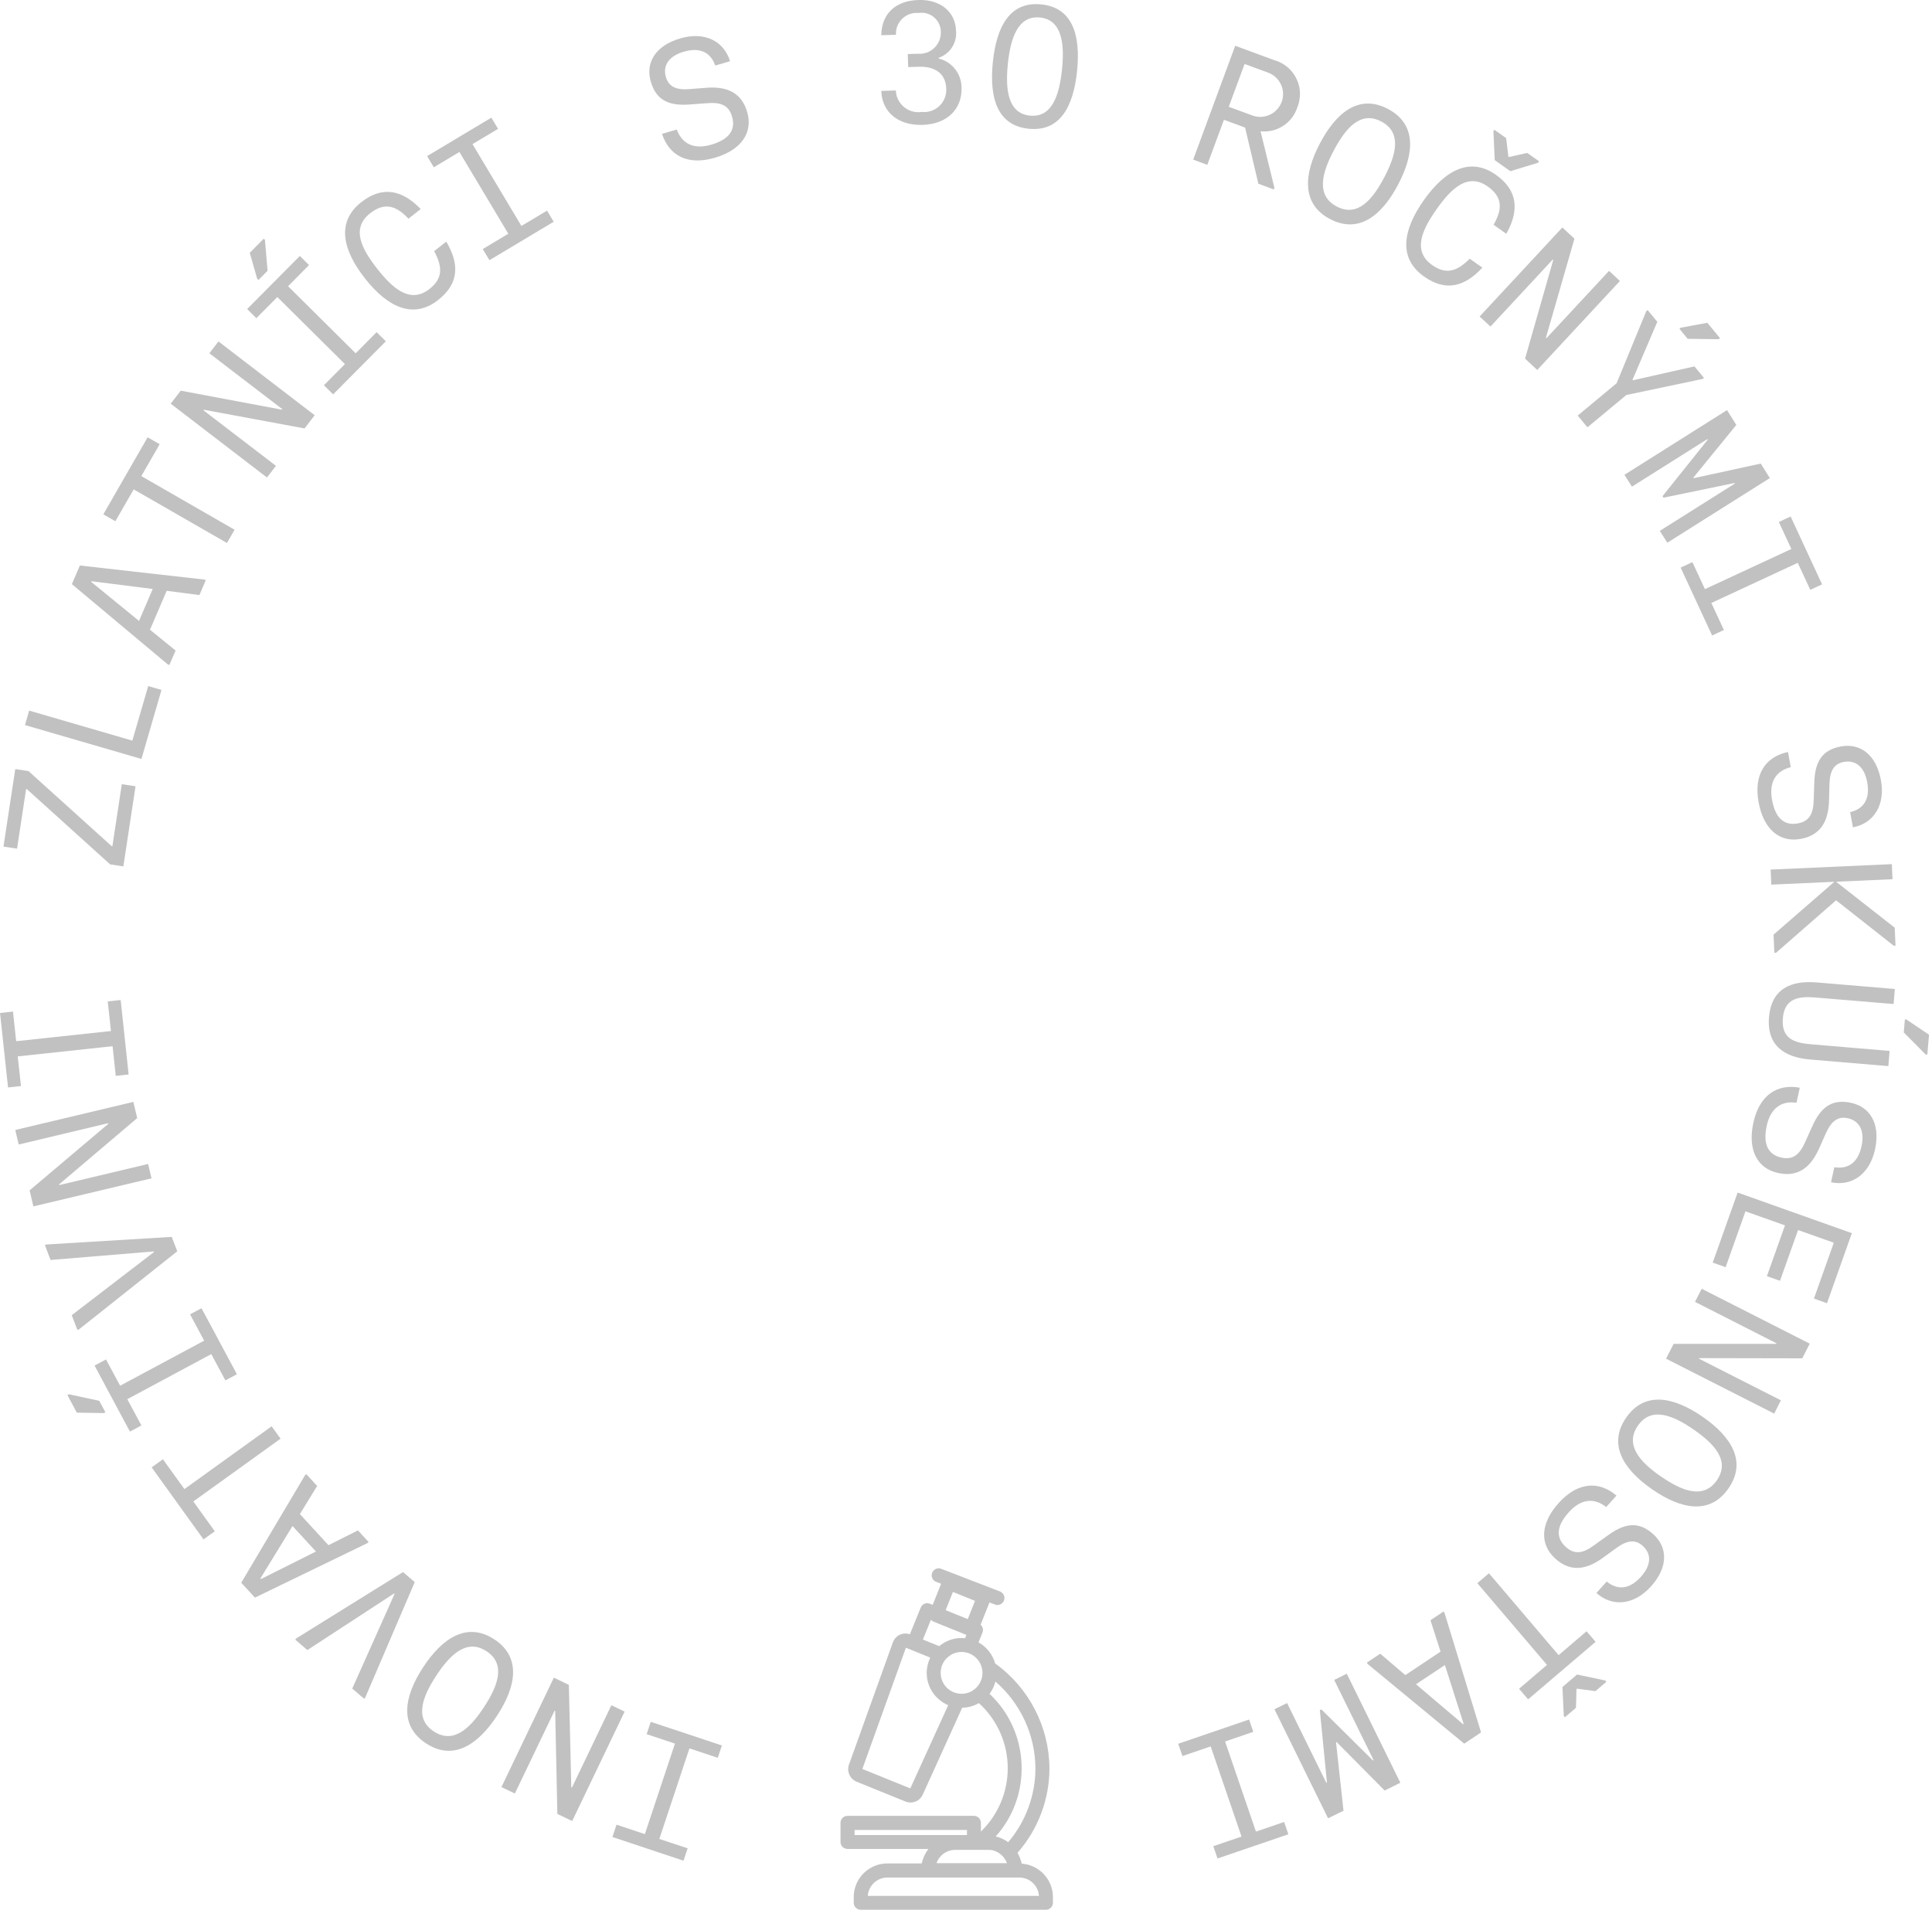 <svg width="100%" height="100%" viewBox="0 0 178 176" version="1.1" xmlns="http://www.w3.org/2000/svg" xmlns:xlink="http://www.w3.org/1999/xlink" xml:space="preserve" xmlns:serif="http://www.serif.com/" style="fill-rule:evenodd;clip-rule:evenodd;stroke-linejoin:round;stroke-miterlimit:2;">
    <g>
        <path d="M66.128,161.982L63.519,161.114L60.746,169.458L63.354,170.323L62.974,171.462L56.423,169.282L56.801,168.143L59.412,169.014L62.185,160.672L59.579,159.804L59.954,158.665L66.51,160.845L66.128,161.982Z" style="fill:rgb(193,193,193);fill-rule:nonzero;"/>
        <path d="M52.719,167.807L51.351,167.152L51.151,157.666L51.095,157.639L47.435,165.273L46.197,164.682L51.028,154.597L52.41,155.26L52.636,164.701L52.692,164.728L56.328,157.139L57.55,157.722L52.719,167.807Z" style="fill:rgb(193,193,193);fill-rule:nonzero;"/>
        <path d="M45.799,158.092C43.999,160.839 41.735,162.279 39.251,160.65C36.783,159.029 37.186,156.375 38.996,153.623C40.787,150.887 43.071,149.444 45.541,151.065C48.011,152.686 47.599,155.353 45.799,158.092ZM40.193,154.411C38.913,156.362 38.151,158.364 39.969,159.553C41.787,160.742 43.32,159.253 44.598,157.301C45.876,155.349 46.637,153.348 44.822,152.159C43.007,150.97 41.473,152.462 40.193,154.409L40.193,154.411Z" style="fill:rgb(193,193,193);fill-rule:nonzero;"/>
        <path d="M33.654,156.423L33.554,156.546L32.454,155.601L36.354,146.876L36.309,146.836L28.318,152.053L27.203,151.092L27.303,150.972L37.13,144.866L38.211,145.792L33.654,156.423Z" style="fill:rgb(193,193,193);fill-rule:nonzero;"/>
        <path d="M28.1,135.946L28.22,135.84L29.22,136.931L27.628,139.521L30.263,142.39L32.981,141.025L33.961,142.098L33.841,142.205L23.49,147.22L22.225,145.847L28.1,135.946ZM26.95,140.623L23.985,145.465L24.027,145.515L29.109,142.973L26.95,140.623Z" style="fill:rgb(193,193,193);fill-rule:nonzero;"/>
        <path d="M17.812,138.36L19.789,141.107L18.751,141.855L13.973,135.217L15.011,134.472L16.989,137.219L25.027,131.433L25.847,132.575L17.812,138.36Z" style="fill:rgb(193,193,193);fill-rule:nonzero;"/>
        <path d="M9.566,130.215L7.078,130.175L6.21,128.554L6.351,128.482L9.141,129.082L9.708,130.136L9.566,130.215ZM20.766,127.202L19.466,124.78L11.728,128.935L13.028,131.354L11.971,131.921L8.713,125.839L9.767,125.272L11.067,127.694L18.81,123.542L17.51,121.117L18.567,120.555L21.827,126.634L20.766,127.202Z" style="fill:rgb(193,193,193);fill-rule:nonzero;"/>
        <path d="M7.283,122.497L7.131,122.553L6.609,121.195L14.184,115.379L14.163,115.32L4.658,116.105L4.134,114.732L4.283,114.679L15.824,113.979L16.332,115.307L7.283,122.497Z" style="fill:rgb(193,193,193);fill-rule:nonzero;"/>
        <path d="M3.074,111.169L2.728,109.692L9.973,103.567L9.959,103.503L1.724,105.465L1.407,104.129L12.285,101.539L12.641,103.032L5.441,109.143L5.454,109.207L13.647,107.259L13.958,108.582L3.074,111.169Z" style="fill:rgb(193,193,193);fill-rule:nonzero;"/>
        <path d="M10.665,99.141L10.372,96.407L1.633,97.347L1.933,100.078L0.741,100.208L0.004,93.346L1.196,93.216L1.489,95.947L10.224,95.01L9.924,92.279L11.117,92.151L11.851,99.013L10.665,99.141Z" style="fill:rgb(193,193,193);fill-rule:nonzero;"/>
        <path d="M10.147,79.651L2.468,72.712L2.407,72.704L1.571,78.204L0.32,78.015L1.406,70.871L2.625,71.055L10.29,77.975L10.354,77.983L11.222,72.263L12.486,72.455L11.365,79.839L10.147,79.651Z" style="fill:rgb(193,193,193);fill-rule:nonzero;"/>
        <path d="M2.3,66.816L2.686,65.482L12.191,68.248L13.655,63.223L14.879,63.577L13.032,69.936L2.3,66.816Z" style="fill:rgb(193,193,193);fill-rule:nonzero;"/>
        <path d="M18.814,53.405L18.958,53.466L18.375,54.834L15.359,54.443L13.818,58.028L16.176,59.947L15.604,61.283L15.457,61.222L6.623,53.828L7.36,52.111L18.814,53.405ZM14.071,54.275L8.427,53.559L8.401,53.618L12.808,57.218L14.071,54.275Z" style="fill:rgb(193,193,193);fill-rule:nonzero;"/>
        <path d="M12.317,45.097L10.627,48.033L9.52,47.397L13.601,40.297L14.711,40.933L13.02,43.872L21.612,48.815L20.912,50.037L12.317,45.097Z" style="fill:rgb(193,193,193);fill-rule:nonzero;"/>
        <path d="M15.728,37.2L16.651,36L25.967,37.751L26.007,37.7L19.289,32.555L20.127,31.464L28.991,38.264L28.059,39.48L18.783,37.758L18.743,37.809L25.424,42.927L24.596,44.002L15.728,37.2Z" style="fill:rgb(193,193,193);fill-rule:nonzero;"/>
        <path d="M29.844,35.499L31.779,33.551L25.551,27.373L23.619,29.319L22.77,28.478L27.625,23.586L28.472,24.427L26.542,26.375L32.768,32.555L34.698,30.607L35.547,31.451L30.692,36.341L29.844,35.499ZM23.695,25.688L23.011,23.298L24.297,21.998L24.411,22.112L24.651,24.952L23.81,25.801L23.695,25.688Z" style="fill:rgb(193,193,193);fill-rule:nonzero;"/>
        <path d="M33.624,25.653C31.492,22.941 31.024,20.404 33.286,18.629C35.286,17.061 37.114,17.554 38.761,19.265L37.633,20.151C36.533,18.983 35.461,18.583 34.096,19.659C32.296,21.07 33.364,22.994 34.753,24.764C36.142,26.534 37.771,28.041 39.568,26.63C40.875,25.605 40.731,24.519 39.999,23.143L41.117,22.267C42.299,24.267 42.352,26.089 40.367,27.646C38.081,29.44 35.724,28.328 33.624,25.653Z" style="fill:rgb(193,193,193);fill-rule:nonzero;"/>
        <path d="M44.475,22.952L46.833,21.539L42.327,14.004L39.969,15.415L39.351,14.385L45.271,10.842L45.888,11.872L43.533,13.28L48.039,20.821L50.4,19.41L51.012,20.435L45.093,23.978L44.475,22.952Z" style="fill:rgb(193,193,193);fill-rule:nonzero;"/>
        <path d="M60.993,12.337L62.356,11.937C62.83,13.246 63.924,13.805 65.532,13.332C67.155,12.853 67.813,11.991 67.443,10.732C67.137,9.691 66.402,9.409 65.167,9.508L63.509,9.63C61.537,9.776 60.443,9.17 59.961,7.53C59.451,5.8 60.361,4.219 62.661,3.54C64.881,2.885 66.685,3.75 67.261,5.64L65.898,6.04C65.498,4.895 64.567,4.302 62.989,4.768C61.689,5.151 61.022,5.984 61.355,7.113C61.613,7.986 62.289,8.305 63.492,8.213L65.039,8.091C67.15,7.915 68.355,8.674 68.839,10.314C69.4,12.225 68.288,13.819 65.89,14.528C63.362,15.283 61.65,14.338 60.993,12.337Z" style="fill:rgb(193,193,193);fill-rule:nonzero;"/>
        <path d="M81.195,8.376L82.537,8.336C82.571,9.445 83.493,10.339 84.603,10.339C84.71,10.339 84.818,10.331 84.924,10.314C84.999,10.322 85.074,10.326 85.149,10.326C86.264,10.326 87.183,9.408 87.183,8.292C87.183,8.252 87.181,8.211 87.179,8.171C87.141,6.829 86.21,6.106 84.645,6.151L83.674,6.18L83.636,4.98L84.581,4.953C84.632,4.957 84.684,4.959 84.735,4.959C85.803,4.959 86.681,4.081 86.681,3.013C86.681,3 86.681,2.988 86.681,2.975C86.681,2.964 86.681,2.952 86.681,2.941C86.681,1.971 85.884,1.174 84.914,1.174C84.819,1.174 84.723,1.182 84.629,1.197C84.568,1.191 84.506,1.188 84.444,1.188C83.402,1.188 82.544,2.046 82.544,3.088C82.544,3.128 82.546,3.167 82.548,3.207L81.191,3.244C81.231,1.28 82.473,0.061 84.643,-0.001C86.559,-0.06 88.028,1.032 88.081,2.836C88.193,3.934 87.526,4.973 86.481,5.327L86.481,5.391C87.727,5.694 88.605,6.827 88.589,8.109C88.642,9.962 87.362,11.436 84.983,11.509C82.742,11.573 81.253,10.324 81.195,8.376Z" style="fill:rgb(193,193,193);fill-rule:nonzero;"/>
        <path d="M91.472,5.731C91.811,2.422 93.061,0.112 95.936,0.405C98.811,0.698 99.567,3.218 99.236,6.524C98.895,9.846 97.65,12.159 94.772,11.863C91.894,11.567 91.135,9.053 91.472,5.731ZM97.847,6.383C98.095,3.964 97.815,1.815 95.814,1.613C93.813,1.411 93.107,3.455 92.857,5.872C92.607,8.289 92.873,10.45 94.891,10.655C96.909,10.86 97.599,8.813 97.847,6.383Z" style="fill:rgb(193,193,193);fill-rule:nonzero;"/>
        <path d="M117.416,17.309L117.358,17.458L115.937,16.931L114.715,11.759L112.764,11.038L111.231,15.19L109.931,14.708L113.803,4.216L117.357,5.531C118.774,5.905 119.77,7.196 119.77,8.662C119.77,9.089 119.685,9.513 119.521,9.907C119.057,11.342 117.637,12.262 116.138,12.098L117.416,17.309ZM113.208,9.84L115.38,10.64C115.614,10.726 115.861,10.771 116.11,10.771C117.263,10.771 118.213,9.821 118.213,8.668C118.213,7.789 117.663,7 116.839,6.695L114.667,5.895L113.208,9.84Z" style="fill:rgb(193,193,193);fill-rule:nonzero;"/>
        <path d="M121.606,13.218C123.134,10.309 125.245,8.656 127.872,10.037C130.499,11.418 130.345,14.091 128.817,17C127.289,19.909 125.162,21.557 122.546,20.189C119.93,18.821 120.08,16.116 121.606,13.218ZM127.541,16.335C128.624,14.272 129.186,12.207 127.265,11.198C125.325,10.178 123.965,11.824 122.873,13.889C121.781,15.954 121.234,18.02 123.155,19.029C125.076,20.038 126.458,18.4 127.538,16.335L127.541,16.335Z" style="fill:rgb(193,193,193);fill-rule:nonzero;"/>
        <path d="M131.185,18.442C133.176,15.626 135.478,14.449 137.826,16.11C139.902,17.579 139.947,19.472 138.779,21.543L137.605,20.712C138.405,19.323 138.489,18.186 137.067,17.183C135.199,15.863 133.661,17.433 132.359,19.275C131.057,21.117 130.083,23.105 131.946,24.425C133.306,25.383 134.307,24.936 135.411,23.842L136.577,24.662C134.999,26.362 133.266,26.94 131.201,25.482C128.827,23.803 129.22,21.224 131.185,18.442ZM137.592,12.091L137.685,11.96L138.766,12.727L138.971,14.433L139.025,14.47L140.702,14.092L141.802,14.867L141.709,14.995L139.158,15.778L137.713,14.756L137.592,12.091Z" style="fill:rgb(193,193,193);fill-rule:nonzero;"/>
        <path d="M143.942,20.963L145.058,21.996L142.43,31.123L142.478,31.166L148.246,24.959L149.246,25.893L141.631,34.093L140.508,33.05L143.103,23.963L143.055,23.918L137.322,30.09L136.322,29.166L143.942,20.963Z" style="fill:rgb(193,193,193);fill-rule:nonzero;"/>
        <path d="M148.941,35.317L151.677,28.673L151.797,28.573L152.691,29.654L150.41,34.993L150.453,35.041L156.112,33.763L156.988,34.82L156.863,34.92L149.839,36.4L146.254,39.378L145.36,38.295L148.941,35.317ZM154.85,30.198L157.299,29.746L158.467,31.159L158.342,31.259L155.491,31.222L154.73,30.301L154.85,30.198Z" style="fill:rgb(193,193,193);fill-rule:nonzero;"/>
        <path d="M159.112,37.793L159.972,39.158L156.014,44.01L156.049,44.063L162.222,42.719L163.06,44.055L153.612,50.013L152.923,48.919L159.833,44.564L159.798,44.511L153.259,45.863L153.171,45.725L157.34,40.516L157.305,40.463L150.356,44.844L149.664,43.753L159.112,37.793Z" style="fill:rgb(193,193,193);fill-rule:nonzero;"/>
        <path d="M155.925,51.8L157.08,54.289L165.044,50.589L163.888,48.1L164.974,47.594L167.874,53.849L166.788,54.355L165.632,51.864L157.671,55.564L158.826,58.053L157.74,58.559L154.841,52.303L155.925,51.8Z" style="fill:rgb(193,193,193);fill-rule:nonzero;"/>
        <path d="M164.733,69.295L164.989,70.695C163.637,71.022 162.963,72.05 163.261,73.7C163.559,75.35 164.35,76.112 165.638,75.877C166.706,75.683 167.062,74.985 167.1,73.748L167.156,72.084C167.215,70.112 167.939,69.09 169.615,68.784C171.39,68.465 172.865,69.543 173.294,71.893C173.712,74.169 172.652,75.87 170.715,76.24L170.457,74.84C171.639,74.558 172.325,73.706 172.033,72.09C171.791,70.754 171.04,70 169.877,70.211C168.985,70.373 168.597,71.011 168.554,72.218L168.514,73.764C168.461,75.883 167.574,77.001 165.895,77.307C163.936,77.661 162.472,76.389 162.025,73.924C161.555,71.328 162.673,69.736 164.733,69.295Z" style="fill:rgb(193,193,193);fill-rule:nonzero;"/>
        <path d="M163.637,87.793L163.477,87.801L163.402,86.127L169.002,81.256L163.197,81.52L163.133,80.131L174.299,79.631L174.363,81.018L169.163,81.252L174.563,85.484L174.64,87.142L174.478,87.15L169.162,82.963L163.637,87.793Z" style="fill:rgb(193,193,193);fill-rule:nonzero;"/>
        <path d="M167.358,90.53L174.577,91.137L174.462,92.521L167.273,91.921C165.809,91.799 164.419,91.921 164.257,93.835C164.095,95.794 165.431,96.113 166.91,96.235L174.094,96.842L173.979,98.242L166.76,97.633C164.447,97.439 162.76,96.385 162.983,93.723C163.205,91.113 165.015,90.333 167.358,90.53ZM175.658,93.956L177.726,95.348L177.569,97.179L177.412,97.166L175.4,95.138L175.5,93.938L175.658,93.956Z" style="fill:rgb(193,193,193);fill-rule:nonzero;"/>
        <path d="M165.817,100.232L165.517,101.621C164.138,101.411 163.124,102.105 162.772,103.748C162.42,105.391 162.855,106.396 164.132,106.673C165.2,106.902 165.799,106.393 166.307,105.257L166.991,103.74C167.803,101.933 168.865,101.265 170.539,101.624C172.303,102.005 173.257,103.567 172.753,105.912C172.266,108.177 170.639,109.348 168.699,108.946L168.999,107.557C170.199,107.749 171.163,107.222 171.509,105.611C171.797,104.283 171.387,103.295 170.231,103.042C169.336,102.853 168.74,103.298 168.237,104.4L167.606,105.816C166.749,107.759 165.506,108.456 163.831,108.094C161.875,107.673 161.007,105.935 161.537,103.481C162.093,100.903 163.743,99.852 165.817,100.232Z" style="fill:rgb(193,193,193);fill-rule:nonzero;"/>
        <path d="M170.616,113.636L168.324,120.091L167.124,119.662L168.953,114.517L165.66,113.349L163.996,118.026L162.79,117.598L164.454,112.919L160.813,111.625L158.987,116.77L157.797,116.349L160.091,109.894L170.616,113.636Z" style="fill:rgb(193,193,193);fill-rule:nonzero;"/>
        <path d="M166.735,123.818L166.046,125.17L156.568,125.151L156.536,125.207L164.079,129.04L163.459,130.264L153.496,125.202L154.196,123.837L163.637,123.837L163.664,123.781L156.164,119.967L156.782,118.759L166.735,123.818Z" style="fill:rgb(193,193,193);fill-rule:nonzero;"/>
        <path d="M156.851,130.544C159.558,132.415 160.942,134.712 159.251,137.153C157.56,139.594 154.926,139.115 152.221,137.244C149.516,135.373 148.14,133.065 149.821,130.638C151.507,128.196 154.151,128.688 156.851,130.544ZM153.037,136.062C154.956,137.387 156.937,138.194 158.177,136.411C159.42,134.611 157.953,133.055 156.034,131.729C154.115,130.403 152.134,129.594 150.9,131.38C149.666,133.166 151.119,134.744 153.032,136.064L153.037,136.062Z" style="fill:rgb(193,193,193);fill-rule:nonzero;"/>
        <path d="M148.931,137.82L147.981,138.874C146.898,138.004 145.668,138.097 144.548,139.342C143.411,140.598 143.297,141.676 144.268,142.555C145.068,143.284 145.846,143.143 146.847,142.411L148.202,141.439C149.802,140.284 151.055,140.233 152.322,141.378C153.664,142.589 153.706,144.415 152.106,146.193C150.552,147.91 148.563,148.115 147.081,146.793L148.031,145.739C148.976,146.506 150.073,146.527 151.174,145.308C152.087,144.302 152.226,143.245 151.347,142.452C150.676,141.842 149.931,141.925 148.947,142.63L147.696,143.54C145.985,144.791 144.563,144.772 143.296,143.628C141.813,142.289 141.93,140.351 143.612,138.494C145.375,136.542 147.325,136.455 148.931,137.82Z" style="fill:rgb(193,193,193);fill-rule:nonzero;"/>
        <path d="M143.599,152.521L146.175,150.321L147.006,151.295L140.788,156.595L139.955,155.621L142.528,153.421L136.111,145.891L137.181,144.978L143.599,152.521ZM147.899,154.855L147.999,154.977L146.993,155.837L145.293,155.611L145.245,155.654L145.2,157.371L144.178,158.241L144.078,158.119L143.95,155.46L145.297,154.31L147.899,154.855Z" style="fill:rgb(193,193,193);fill-rule:nonzero;"/>
        <path d="M126.016,153.346L125.931,153.213L127.166,152.39L129.477,154.362L132.722,152.198L131.793,149.305L133.004,148.498L133.089,148.631L136.454,159.64L134.9,160.678L126.016,153.346ZM130.459,155.204L134.797,158.885L134.848,158.848L133.123,153.434L130.459,155.204Z" style="fill:rgb(193,193,193);fill-rule:nonzero;"/>
        <path d="M129.018,164.281L127.573,164.997L123.152,160.536L123.093,160.563L123.78,166.858L122.358,167.558L117.418,157.507L118.584,156.937L122.196,164.286L122.255,164.259L121.6,157.594L121.744,157.522L126.495,162.228L126.554,162.199L122.924,154.805L124.082,154.233L129.018,164.281Z" style="fill:rgb(193,193,193);fill-rule:nonzero;"/>
        <path d="M115.471,159.588L112.871,160.477L115.714,168.784L118.309,167.895L118.7,169.029L112.174,171.257L111.785,170.126L114.385,169.24L111.542,160.933L108.942,161.819L108.551,160.688L115.08,158.455L115.471,159.588Z" style="fill:rgb(193,193,193);fill-rule:nonzero;"/>
    </g>
    <g>
        <path d="M94.133,171.736C94.055,171.385 93.924,171.048 93.745,170.736C95.638,168.586 96.684,165.818 96.687,162.953C96.661,159.12 94.8,155.524 91.687,153.288C91.454,152.462 90.901,151.762 90.151,151.345L90.516,150.445C90.581,150.287 90.581,150.111 90.516,149.953C90.476,149.864 90.418,149.785 90.345,149.721L91.163,147.664L91.663,147.856C91.738,147.886 91.818,147.901 91.899,147.901C92.165,147.901 92.404,147.735 92.498,147.486C92.527,147.412 92.541,147.333 92.541,147.254C92.541,146.988 92.376,146.748 92.128,146.653L86.754,144.58C86.669,144.54 86.576,144.52 86.482,144.52C86.128,144.52 85.837,144.811 85.837,145.165C85.837,145.446 86.02,145.696 86.288,145.78L86.707,145.942L85.932,147.888L85.671,147.782C85.594,147.751 85.512,147.735 85.428,147.735C85.166,147.735 84.928,147.895 84.83,148.139L83.83,150.598C83.702,150.552 83.566,150.527 83.43,150.526C82.924,150.526 82.467,150.834 82.278,151.303L82.27,151.327L78.229,162.578C77.983,163.207 78.292,163.928 78.918,164.183L83.418,166.009C83.567,166.071 83.726,166.102 83.887,166.102C84.386,166.103 84.839,165.802 85.031,165.341L88.648,157.369C89.189,157.359 89.719,157.212 90.187,156.94C91.88,158.477 92.846,160.66 92.846,162.946C92.846,165.144 91.954,167.249 90.374,168.777L90.374,167.977C90.374,167.976 90.374,167.976 90.374,167.975C90.374,167.621 90.083,167.33 89.729,167.33L78.082,167.33C77.728,167.33 77.437,167.621 77.437,167.975C77.437,167.976 77.437,167.976 77.437,167.977L77.437,169.737C77.437,170.09 77.727,170.38 78.08,170.38C78.081,170.38 78.081,170.38 78.082,170.38L85.537,170.38C85.238,170.776 85.027,171.232 84.917,171.716L81.739,171.716C80.049,171.718 78.659,173.108 78.657,174.798L78.657,175.342C78.657,175.695 78.947,175.985 79.3,175.985C79.3,175.985 79.301,175.985 79.301,175.985L96.363,175.985C96.363,175.985 96.364,175.985 96.364,175.985C96.717,175.985 97.008,175.694 97.009,175.341L97.009,174.798C97,173.19 95.737,171.845 94.133,171.736ZM91.152,170.469C91.231,170.469 91.309,170.476 91.387,170.49L91.435,170.498C92.052,170.645 92.555,171.093 92.771,171.69L86.282,171.69C86.523,170.992 87.166,170.507 87.903,170.468L91.152,170.468L91.152,170.469ZM90.506,154.363L90.498,154.419C90.493,154.468 90.485,154.517 90.474,154.565L90.458,154.632C90.445,154.675 90.434,154.717 90.421,154.757L90.394,154.829C90.381,154.869 90.365,154.906 90.348,154.943L90.314,155.018C90.296,155.052 90.277,155.085 90.257,155.118L90.212,155.192C90.192,155.224 90.171,155.255 90.148,155.285L90.097,155.352C90.073,155.384 90.047,155.413 90.021,155.443L89.967,155.501C89.933,155.536 89.898,155.57 89.86,155.601C89.51,155.911 89.058,156.082 88.591,156.083C88.506,156.082 88.422,156.076 88.338,156.064L88.33,156.064C87.812,155.995 87.345,155.717 87.037,155.295L87.032,155.29C87.003,155.248 86.973,155.205 86.947,155.16L86.937,155.141C86.912,155.1 86.889,155.057 86.868,155.013L86.852,154.981C86.834,154.941 86.815,154.901 86.799,154.859L86.78,154.811C86.767,154.773 86.754,154.735 86.743,154.696L86.724,154.629L86.7,154.522L86.684,154.422L86.674,154.34C86.669,154.279 86.666,154.215 86.666,154.154C86.666,154.093 86.666,154.029 86.674,153.968L86.7,153.792C86.708,153.752 86.716,153.715 86.726,153.677L86.739,153.618C86.753,153.578 86.766,153.536 86.782,153.496L86.795,153.453C86.814,153.41 86.832,153.368 86.853,153.325L86.867,153.296C86.888,153.251 86.912,153.208 86.939,153.163L86.952,153.144C86.979,153.099 87.008,153.055 87.04,153.013L87.051,153C87.082,152.956 87.115,152.915 87.151,152.875L87.17,152.854C87.287,152.728 87.419,152.617 87.564,152.524L87.572,152.519C87.955,152.283 88.407,152.186 88.853,152.245L88.877,152.25C88.963,152.262 89.049,152.28 89.133,152.303C89.829,152.509 90.353,153.09 90.485,153.803C90.507,153.92 90.518,154.038 90.519,154.157C90.519,154.225 90.514,154.292 90.506,154.359L90.506,154.363ZM87.796,146.695L89.83,147.52L89.162,149.202L87.126,148.377L87.796,146.695ZM85.768,149.259C85.834,149.334 85.916,149.393 86.008,149.432L89.037,150.659L88.917,150.959C88.809,150.948 88.701,150.943 88.593,150.943C87.842,150.942 87.114,151.205 86.538,151.686L86.53,151.691L85.601,151.316L85.028,151.084L85.768,149.259ZM83.868,164.801L79.452,163.01L83.463,151.839L84.527,152.27L85.703,152.746L85.685,152.789C85.648,152.869 85.613,152.951 85.585,153.034L85.554,153.122C85.526,153.204 85.502,153.286 85.482,153.37L85.458,153.46C85.439,153.547 85.424,153.635 85.413,153.724L85.399,153.809C85.385,153.926 85.378,154.043 85.378,154.16C85.378,154.26 85.386,154.354 85.394,154.453L85.405,154.553C85.413,154.617 85.424,154.681 85.434,154.742L85.456,154.854C85.485,154.986 85.524,155.115 85.57,155.242L85.61,155.354C85.631,155.407 85.655,155.461 85.679,155.511L85.716,155.591C85.745,155.647 85.773,155.703 85.804,155.756L85.815,155.772C85.887,155.9 85.969,156.022 86.06,156.137L86.067,156.148C86.11,156.201 86.155,156.255 86.2,156.305L86.235,156.342C86.386,156.505 86.554,156.652 86.735,156.781L86.746,156.786C86.799,156.826 86.855,156.863 86.911,156.898L86.967,156.93C87.023,156.967 87.08,157 87.14,157.03L87.167,157.046C87.231,157.075 87.292,157.11 87.359,157.137L83.868,164.801ZM91.168,156.089C91.187,156.062 91.202,156.036 91.221,156.012L91.296,155.9C91.328,155.852 91.357,155.8 91.386,155.748C91.415,155.696 91.432,155.668 91.453,155.626C91.474,155.584 91.504,155.526 91.528,155.474C91.552,155.422 91.568,155.381 91.586,155.336L91.642,155.184C91.658,155.136 91.674,155.084 91.687,155.032L91.711,154.952C94.033,156.962 95.378,159.881 95.397,162.952C95.394,165.447 94.503,167.862 92.885,169.761C92.544,169.502 92.15,169.322 91.732,169.234C95.134,165.453 94.881,159.561 91.168,156.085L91.168,156.089ZM78.735,168.631L89.089,168.631L89.089,169.099L78.733,169.099L78.735,168.631ZM79.956,174.705C80.011,173.763 80.801,173.017 81.745,173.017L93.93,173.017C94.873,173.02 95.662,173.764 95.721,174.705L79.956,174.705Z" style="fill:rgb(193,193,193);fill-rule:nonzero;"/>
    </g>
</svg>

